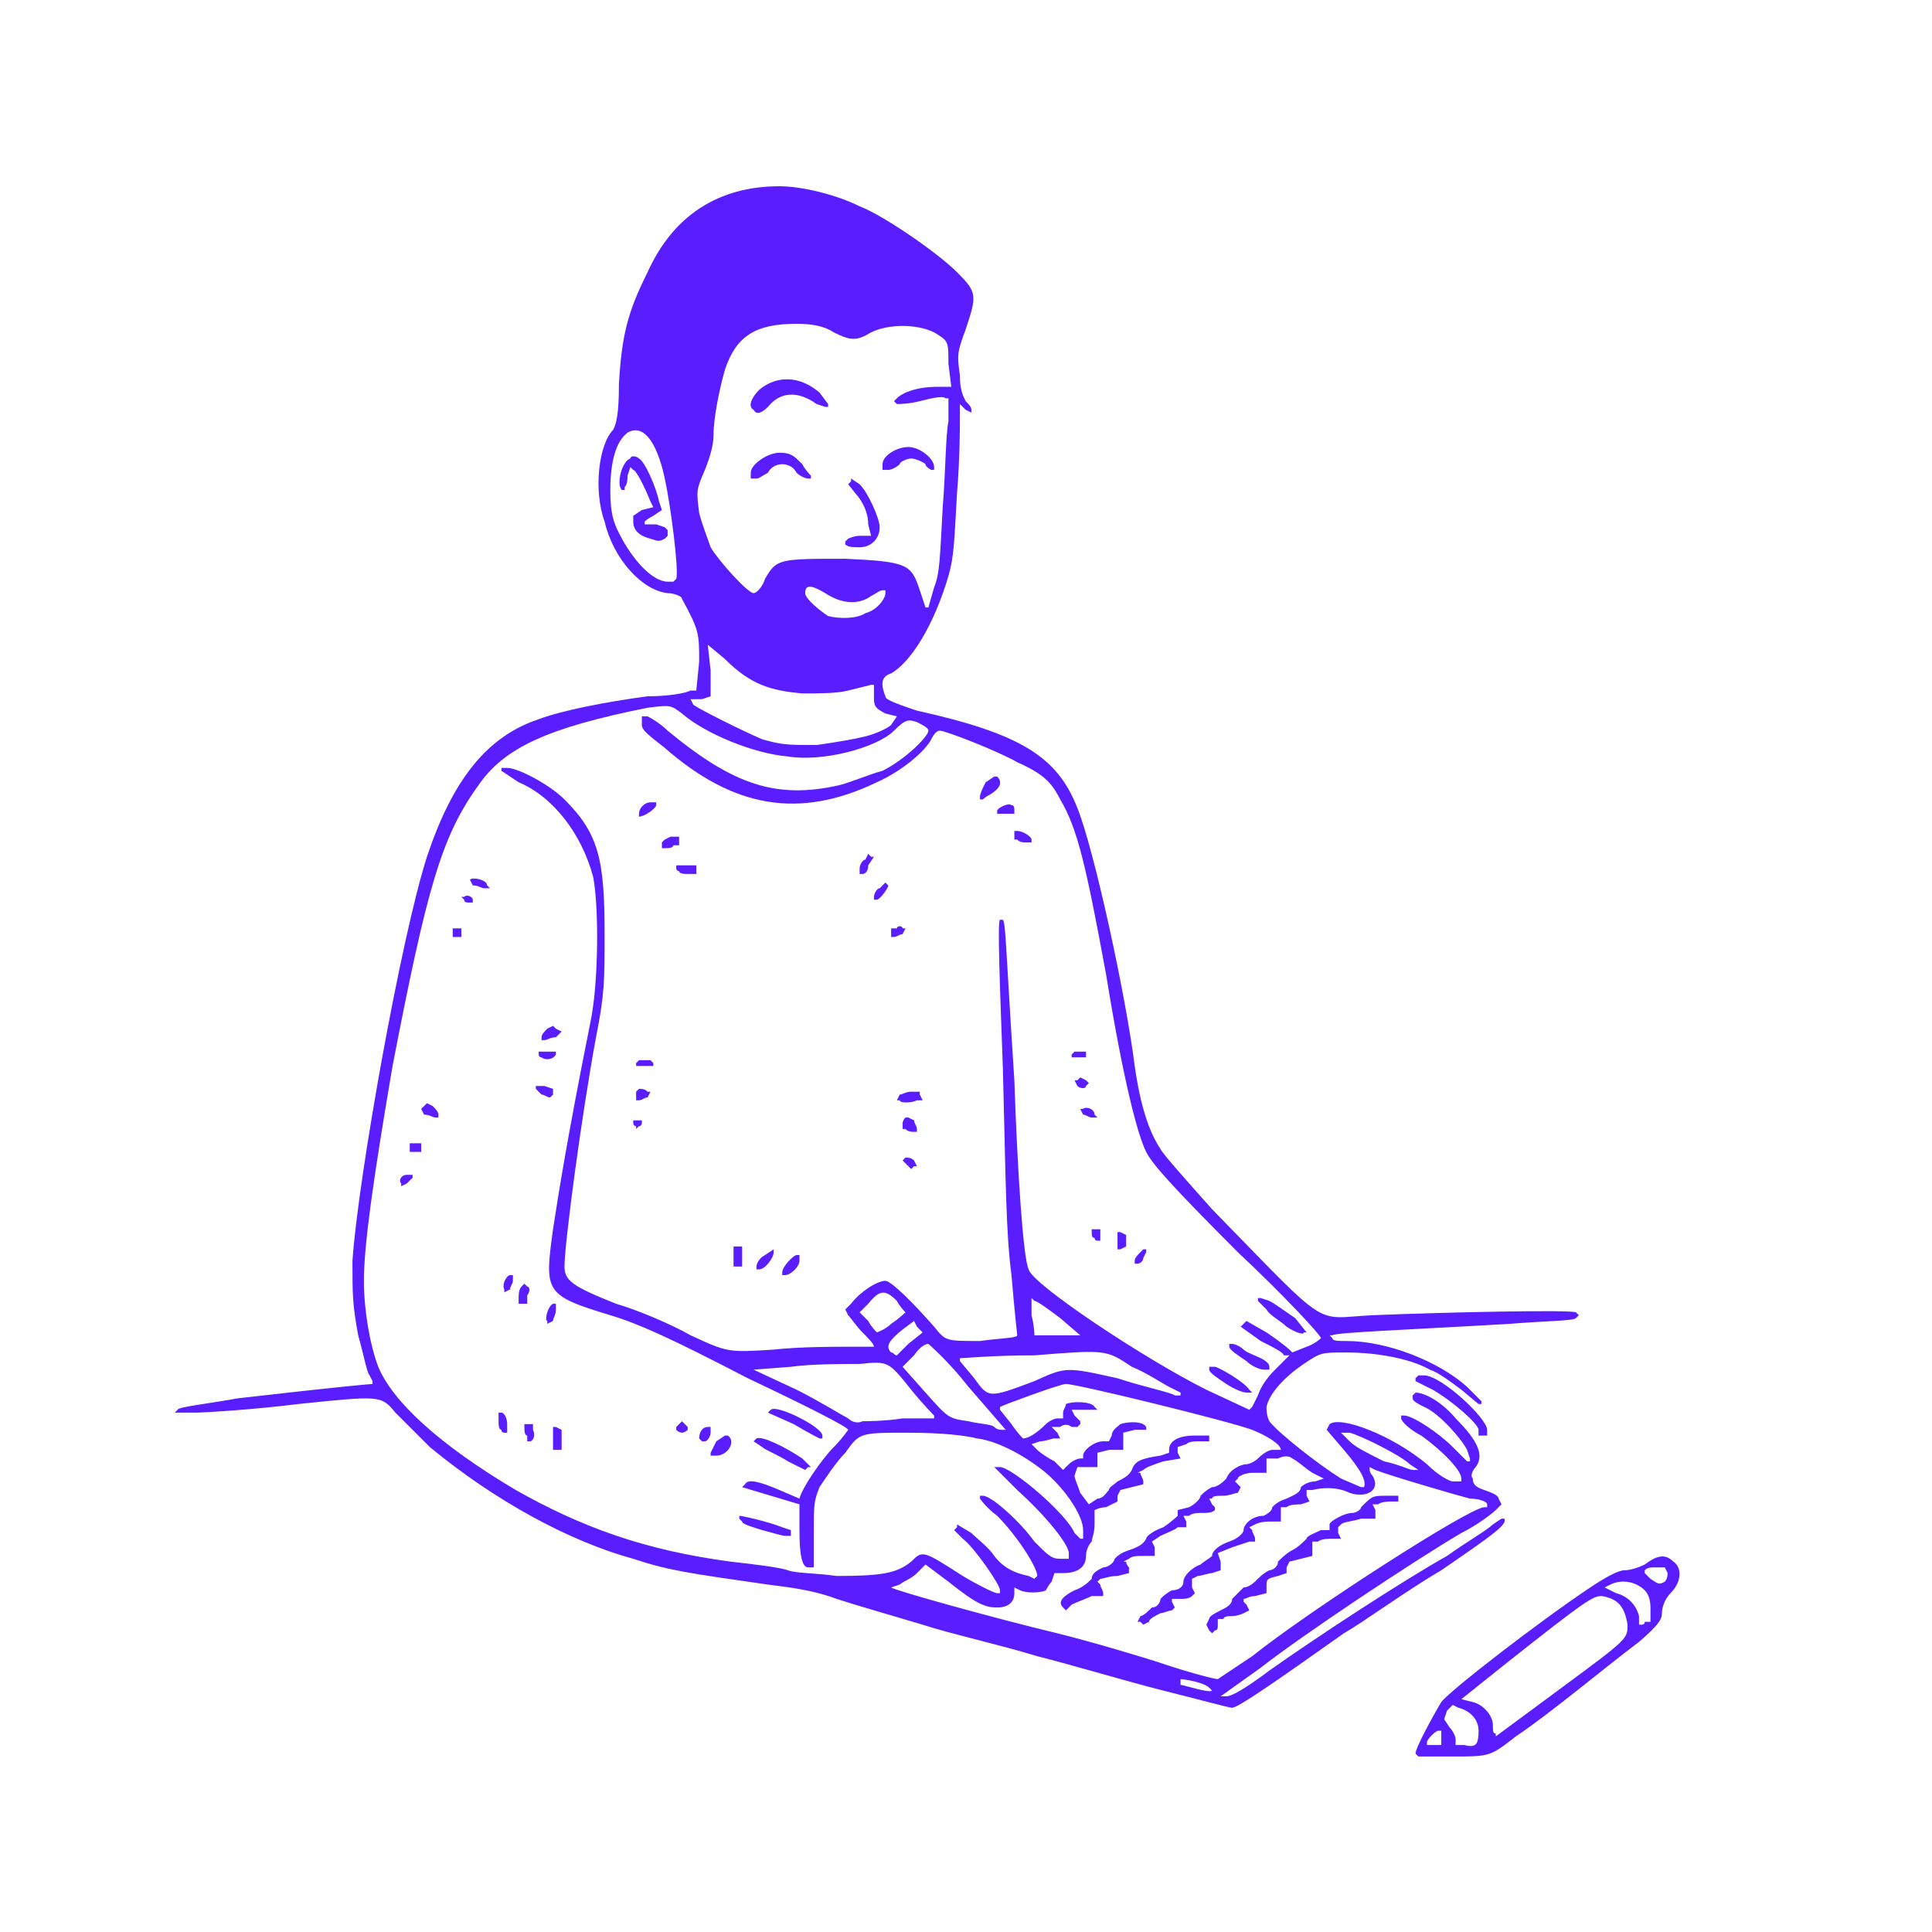 <svg width="899" height="899" viewBox="0 0 899 899" fill="none" xmlns="http://www.w3.org/2000/svg">
<path d="M658.666 816C658.666 813.333 666.666 798.667 670.666 792C674.666 786.667 716 754.667 740 738.667C748 733.333 753.333 730.667 756 730.667C758.666 730.667 762.666 729.333 765.333 728C770.666 724 774.666 722.667 778.666 726.667C782.666 729.333 782.666 736 777.333 741.333C774.666 744 773.333 748 773.333 750.667C773.333 753.333 772 756 762.666 764C746.666 776 721.333 797.333 705.333 808C693.333 817.333 693.333 817.333 676 817.333H660L658.666 816ZM688 805.333C688 800 684 796 678.666 794.667L676 793.333L673.333 796L672 800L674.666 804C676 805.333 677.333 808 677.333 809.333V812H681.333C686.666 813.333 688 812 688 805.333ZM670.666 809.333V805.333H669.333C668 805.333 664 809.333 664 810.667V812H668H670.666V809.333ZM757.333 756C756 748 753.333 744 745.333 742.667C741.333 742.667 738.666 744 700 774.667L680 790.667L685.333 792C690.666 793.333 694.666 798.667 694.666 802.667C694.666 805.333 694.666 806.667 696 806.667V808L726.666 785.333C757.333 762.667 757.333 762.667 757.333 756ZM765.333 754.667H768V748C768 744 766.666 741.333 765.333 740C761.333 736 754.666 734.667 749.333 737.333L746.666 738.667L752 741.333C757.333 742.667 761.333 746.667 762.666 752V756H764C764 756 765.333 756 765.333 754.667ZM774.666 736C776 734.667 776 732 776 732L774.666 729.333H770.666C768 729.333 766.666 729.333 765.333 730.667V732L768 734.667C772 737.333 772 737.333 774.666 736ZM541.333 786.667C525.333 782.667 498.666 774.667 482.666 770.667C465.333 765.333 441.333 760 429.333 756C416 752 397.333 746.667 389.333 744C378.666 740 368 738.667 357.333 737.333C320 732 310.666 730.667 294.666 725.333C265.333 717.333 230.666 698.667 200 673.333C194.666 668 186.666 660 184 657.333C177.333 649.333 177.333 649.333 138.666 653.333C117.333 656 94.666 657.333 90.666 657.333H81.333L82.666 656C82.666 654.667 96 653.333 110.666 650.667C157.333 645.333 172 644 173.333 644V642.667L172 640C170.666 638.667 169.333 630.667 166.666 621.333C164 606.667 164 602.667 164 586.667C166.666 548 186.666 436 198.666 398.667C210.666 362.667 226.666 342.667 250.666 334.667C261.333 330.667 281.333 326.667 301.333 324C310.666 324 318.666 322.667 321.333 321.333H324L325.333 308C325.333 294.667 325.333 293.333 317.333 278.667C317.333 277.333 313.333 276 310.666 276C298.666 274.667 285.333 260 281.333 242.667C276 228 278.666 206.667 285.333 200C286.666 197.333 288 193.333 288 178.667C289.333 156 292 145.333 301.333 126.667C313.333 100 334.666 86.666 362.666 86.666C373.333 86.666 389.333 90.666 400 96C410.666 100 436 117.333 445.333 126.667C454.666 136 454.666 137.333 449.333 153.333C445.333 164 445.333 165.333 446.666 174.667C446.666 181.333 448 184 449.333 186.667C450.666 188 452 189.333 452 190.667V192L449.333 190.667L446.666 188V194.667C446.666 197.333 446.666 213.333 445.333 229.333C444 252 444 258.667 441.333 268C434.666 290.667 424 308 414.666 313.333C410.666 314.667 409.333 317.333 412 324C412 325.333 414.666 326.667 426.666 330.667C474.666 341.333 492 352 501.333 376C509.333 396 524 464 528 496C530.666 514.667 534.666 526.667 540 534.667C541.333 537.333 553.333 550.667 564 562.667C620 620 610.666 613.333 638.666 612C670.666 610.667 730.666 609.333 733.333 610.667L734.666 612L733.333 613.333C732 614.667 718.666 614.667 702.666 616C657.333 618.667 621.333 620 620 621.333H618.666L620 622.667C620 624 622.666 624 626.666 624C645.333 624 669.333 633.333 682.666 645.333L689.333 652V653.333H688L680 646.667C674.666 642.667 669.333 638.667 665.333 637.333C656 632 640 629.333 626.666 629.333C614.666 629.333 614.666 629.333 606.666 634.667C598.666 640 590.666 648 589.333 654.667C589.333 656 589.333 658.667 590.666 661.333C594.666 666.667 613.333 681.333 624 688L633.333 692H634.666C636 689.333 633.333 684 625.333 674.667L617.333 665.333L618.666 662.667C624 658.667 648 668 664 681.333C669.333 686.667 674.666 689.333 676 689.333H680V688C680 684 670.666 674.667 661.333 668C656 665.333 652 661.333 652 660V658.667H653.333C657.333 658.667 669.333 666.667 676 673.333L682.666 680H684V678.667L682.666 674.667C680 669.333 669.333 657.333 662.666 654.667C660 653.333 657.333 652 657.333 650.667V649.333L658.666 648C662.666 648 670.666 652 677.333 660C688 670.667 690.666 677.333 686.666 682.667C685.333 684 684 686.667 685.333 688C685.333 690.667 686.666 692 690.666 693.333C694.666 694.667 697.333 696 697.333 697.333L698.666 700L696 702.667C694.666 704 688 709.333 680 713.333C657.333 726.667 605.333 761.333 586.666 776L568 789.333H570.666C573.333 789.333 580 785.333 590.666 777.333C613.333 761.333 652 736 673.333 724C682.666 717.333 692 712 694.666 709.333L698.666 706.667H700C701.333 709.333 696 713.333 670.666 730.667C654.666 740 634.666 754.667 625.333 760C593.333 782.667 576 794.667 573.333 794.667C572 794.667 557.333 790.667 541.333 786.667ZM562.666 785.333C560 782.667 550.666 781.333 549.333 781.333V782.667V784C550.666 784 562.666 788 564 786.667L562.666 785.333ZM582.666 770.667C609.333 749.333 684 701.333 690.666 701.333H692V700C692 698.667 688 697.333 684 697.333C678.666 696 646.666 686.667 640 684L637.333 682.667V684C637.333 684 637.333 685.333 638.666 686.667C642.666 693.333 636 697.333 628 694.667C622.666 692 616 692 610.666 693.333H608V696L609.333 698.667L605.333 700C604 700 600 700 598.666 701.333H596V705.333V708H592C589.333 708 586.666 708 584 709.333L581.333 710.667L582.666 712C582.666 713.333 584 714.667 584 716V717.333H581.333C581.333 717.333 577.333 718.667 573.333 720L566.666 722.667L568 726.667V730.667L564 732C562.666 732 558.666 733.333 557.333 733.333L554.666 734.667V738.667L556 741.333L554.666 742.667C553.333 744 550.666 744 549.333 744H545.333V745.333L546.666 748L545.333 749.333C544 749.333 541.333 750.667 540 750.667C537.333 752 534.666 753.333 534.666 754.667L532 756L530.666 754.667H529.333L530.666 752C532 752 534.666 749.333 536 748C538.666 748 540 745.333 540 744C541.333 742.667 542.666 741.333 545.333 740C548 740 550.666 738.667 550.666 736C550.666 733.333 554.666 729.333 558.666 728C560 726.667 562.666 725.333 564 724C564 721.333 568 718.667 572 717.333C576 716 578.666 713.333 578.666 712C578.666 709.333 582.666 705.333 588 705.333C590.666 704 592 702.667 592 701.333C593.333 700 594.666 698.667 598.666 697.333C601.333 696 605.333 694.667 605.333 692C606.666 690.667 609.333 689.333 612 689.333L616 688L610.666 685.333C606.666 682.667 604 680 601.333 678.667C600 677.333 597.333 677.333 594.666 678.667H589.333V681.333V685.333H582.666C580 685.333 576 686.667 576 688L574.666 689.333L576 690.667L577.333 692L576 694.667C574.666 694.667 572 696 569.333 696C566.666 696 564 696 564 697.333H562.666L564 700L565.333 701.333V702.667C564 704 561.333 704 560 704C557.333 704 554.666 704 553.333 705.333H550.666L552 708V710.667H548C546.666 712 542.666 713.333 540 714.667L536 717.333L537.333 720V724H532C529.333 724 526.666 724 525.333 725.333L522.666 726.667H524C524 728 525.333 729.333 525.333 729.333V732L520 733.333C516 733.333 513.333 734.667 512 734.667L510.666 736L512 737.333C512 738.667 513.333 740 513.333 741.333V742.667H508C505.333 744 501.333 745.333 498.666 746.667L496 749.333L494.666 748C492 745.333 494.666 742.667 500 740C504 738.667 506.666 736 508 734.667C508 732 510.666 730.667 513.333 729.333C516 729.333 518.666 726.667 518.666 725.333C520 724 521.333 722.667 525.333 721.333C529.333 720 532 718.667 533.333 716C533.333 714.667 537.333 712 541.333 710.667C545.333 708 548 705.333 548 705.333V702.667L553.333 701.333C556 700 558.666 697.333 558.666 696C560 694.667 561.333 693.333 564 692C566.666 692 569.333 689.333 570.666 688C572 684 577.333 681.333 580 681.333C581.333 681.333 584 680 585.333 678.667C588 676 590.666 674.667 592 674.667H596C596 672 589.333 668 582.666 665.333C572 661.333 501.333 644 496 644C493.333 644 468 653.333 465.333 654.667V656L470.666 662.667C473.333 666.667 476 669.333 476 669.333C478.666 669.333 482.666 666.667 486.666 662.667C488 661.333 490.666 660 492 660H494.666V657.333C494.666 656 496 654.667 496 653.333C498.666 652 508 652 509.333 654.667L510.666 656H504H498.666L500 658.667L502.666 661.333V662.667L501.333 664H498.666C497.333 662.667 494.666 662.667 493.333 664H489.333L492 666.667L493.333 669.333H490.666C489.333 669.333 486.666 670.667 484 670.667L480 672L482.666 674.667C484 676 488 678.667 490.666 680L494.666 684L497.333 681.333C498.666 680 501.333 678.667 502.666 678.667H504V677.333C504 674.667 509.333 670.667 513.333 670.667H516L517.333 668C517.333 665.333 520 664 521.333 662.667C525.333 661.333 532 661.333 533.333 664V665.333H528L522.666 666.667V670.667V674.667H516L510.666 676V678.667V682.667H505.333H501.333L500 686.667C500 688 501.333 690.667 502.666 694.667L506.666 700L510.666 697.333C513.333 697.333 514.666 694.667 516 693.333C516 692 518.666 690.667 520 689.333C522.666 688 525.333 686.667 526.666 684C528 680 530.666 678.667 540 677.333L544 676V674.667C544 670.667 548 668 556 668H562.666V669.333V670.667H558.666C556 670.667 553.333 670.667 552 672L548 673.333V676L549.333 678.667L541.333 680C537.333 681.333 533.333 682.667 532 684L529.333 685.333H530.666C530.666 686.667 532 688 532 689.333V690.667L526.666 692L521.333 693.333L520 696V698.667L514.666 701.333C512 701.333 509.333 702.667 509.333 702.667V709.333C509.333 713.333 508 716 508 717.333C506.666 718.667 505.333 721.333 505.333 724C505.333 729.333 501.333 732 494.666 732H490.666L489.333 736C488 737.333 486.666 740 486.666 740C484 741.333 477.333 741.333 474.666 740L472 738.667V741.333C472 745.333 469.333 748 464 748C458.666 748 454.666 746.667 441.333 736L430.666 728L426.666 732C424 734.667 420 736 418.666 737.333L414.666 738.667C416 740 464 753.333 492 760C508 764 530.666 770.667 542.666 774.667C554.666 778.667 565.333 781.333 566.666 781.333C566.666 781.333 574.666 776 582.666 770.667ZM465.333 740C465.333 737.333 453.333 720 448 716L444 712L445.333 710.667V709.333L452 713.333C454.666 716 460 720 462.666 724C466.666 729.333 472 732 478.666 733.333L481.333 734.667L482.666 733.333C482.666 729.333 473.333 714.667 464 705.333C458.666 701.333 456 697.333 456 697.333V696H457.333C461.333 696 474.666 708 481.333 717.333C488 724 489.333 725.333 493.333 725.333H497.333V722.667C497.333 718.667 486.666 705.333 473.333 693.333L462.666 682.667H465.333C470.666 682.667 496 704 500 713.333C501.333 714.667 502.666 716 502.666 716H504V712C504 705.333 496 693.333 486.666 685.333C478.666 678.667 465.333 670.667 454.666 669.333C449.333 668 438.666 666.667 422.666 666.667C400 666.667 400 666.667 393.333 676C389.333 680 384 688 381.333 692C378.666 698.667 378.666 700 378.666 714.667V729.333H376C373.333 729.333 372 724 372 712V700L358.666 696L345.333 692L346.666 690.667C348 688 353.333 689.333 362.666 693.333L372 697.333C373.333 692 382.666 678.667 388 673.333C392 669.333 394.666 665.333 394.666 665.333C394.666 664 373.333 653.333 348 641.333C312 622.667 297.333 616 284 612C253.333 602.667 253.333 601.333 257.333 572C260 554.667 264 529.333 274.666 476C278.666 457.333 278.666 421.333 276 408C270.666 388 257.333 370.667 241.333 364C237.333 361.333 233.333 358.667 233.333 358.667V357.333H236C241.333 357.333 256 365.333 262.666 372C278.666 388 281.333 400 281.333 434.667C281.333 456 281.333 462.667 277.333 482.667C270.666 518.667 262.666 578.667 262.666 589.333C262.666 596 266.666 598.667 286.666 606.667C296 609.333 312 616 321.333 621.333C338.666 629.333 338.666 629.333 360 628C372 626.667 388 626.667 394.666 626.667H406.666C406.666 625.333 404 622.667 401.333 620C398.666 617.333 396 613.333 394.666 612L393.333 609.333L396 606.667C400 601.333 408 596 412 596C414.666 596 425.333 606.667 434.666 617.333C440 624 440 624 456 624C465.333 622.667 473.333 622.667 473.333 621.333C473.333 621.333 472 609.333 470.666 593.333C468 573.333 468 548 466.666 497.333C465.333 460 464 428 465.333 428H466.666C468 429.333 468 441.333 472 502.667C473.333 542.667 476 585.333 478.666 590.667C480 597.333 532 632 561.333 646.667L581.333 656L582.666 654.667C582.666 654.667 584 652 585.333 649.333C586.666 645.333 589.333 641.333 593.333 637.333L600 630.667H597.333C597.333 629.333 592 626.667 586.666 624L577.333 617.333L578.666 616L580 614.667L589.333 620C593.333 622.667 598.666 626.667 600 628L601.333 629.333L608 626.667C612 625.333 614.666 622.667 614.666 622.667C614.666 621.333 597.333 602.667 576 582.667C544 550.667 536 541.333 533.333 536C529.333 528 522.666 502.667 514.666 453.333C505.333 402.667 501.333 385.333 493.333 372C489.333 364 485.333 360 473.333 354.667C464 349.333 440 340 437.333 340C436 340 434.666 341.333 433.333 344C430.666 349.333 420 358.667 408 364C372 381.333 341.333 376 309.333 348C302.666 342.667 298.666 340 298.666 337.333V333.333H301.333C301.333 333.333 306.666 336 310.666 340C341.333 365.333 361.333 372 390.666 365.333C396 364 405.333 360 410.666 358.667C421.333 353.333 432 342.667 432 340C432 338.667 429.333 337.333 426.666 336C422.666 334.667 421.333 334.667 416 340C408 348 382.666 354.667 366.666 352C350.666 350.667 328 341.333 317.333 332C312 328 312 328 301.333 329.333C254.666 338.667 234.666 348 222.666 365.333C205.333 389.333 198.666 413.333 182.666 496C173.333 550.667 169.333 580 169.333 596C169.333 609.333 172 625.333 176 636C182.666 652 204 672 240 693.333C270.666 710.667 300 721.333 340 726.667C352 728 362.666 729.333 366.666 730.667C369.333 732 380 732 389.333 733.333C410.666 733.333 417.333 732 424 726.667C429.333 721.333 429.333 721.333 448 733.333C454.666 737.333 462.666 741.333 464 741.333H465.333V740ZM656 681.333C652 677.333 633.333 668 628 666.667H624L628 670.667C630.666 673.333 636 676 644 680C650.666 681.333 656 684 657.333 684H660L656 681.333ZM450.666 645.333C441.333 633.333 432 625.333 432 625.333C430.666 625.333 428 626.667 425.333 630.667L420 636L430.666 648C441.333 660 441.333 660 450.666 661.333C456 662.667 461.333 662.667 462.666 664C464 665.333 465.333 665.333 466.666 665.333H468L450.666 645.333ZM420 660H434.666V658.667C434.666 658.667 429.333 653.333 424 646.667C413.333 633.333 413.333 633.333 400 634.667C392 634.667 377.333 634.667 368 636L350.666 637.333L370.666 646.667C381.333 652 392 658.667 394.666 660C396 661.333 398.666 662.667 401.333 661.333C402.666 661.333 412 661.333 420 660ZM481.333 642.667C496 636 496 636 520 641.333C532 645.333 545.333 648 546.666 649.333H549.333V648C549.333 648 546.666 646.667 544 645.333C541.333 644 533.333 638.667 526.666 636C514.666 628 514.666 628 481.333 630.667C462.666 630.667 448 632 446.666 632V633.333L453.333 641.333C460 650.667 460 650.667 481.333 642.667ZM422.666 625.333L429.333 620L426.666 617.333L425.333 614.667L420 618.667C413.333 624 412 626.667 414.666 629.333C416 629.333 416 630.667 417.333 630.667C417.333 630.667 420 628 422.666 625.333ZM500 621.333H502.666L493.333 613.333C488 609.333 482.666 605.333 481.333 605.333L480 604V612C481.333 617.333 481.333 621.333 481.333 621.333C482.666 621.333 490.666 621.333 500 621.333ZM414.666 616C418.666 613.333 421.333 610.667 421.333 610.667C421.333 610.667 418.666 608 417.333 605.333C412 600 409.333 600 404 606.667L400 610.667L404 614.667C405.333 617.333 408 620 408 620C408 620 412 618.667 414.666 616ZM402.666 342.667C408 341.333 413.333 338.667 414.666 337.333L417.333 333.333L412 332C406.666 329.333 406.666 328 406.666 324V318.667H405.333C405.333 318.667 400 320 394.666 321.333C389.333 322.667 381.333 322.667 373.333 322.667C358.666 321.333 349.333 318.667 337.333 306.667L329.333 300L330.666 312V324L326.666 325.333H321.333L322.666 328C326.666 330.667 345.333 340 354.666 344C364 346.667 366.666 346.667 380 346.667C389.333 345.333 397.333 344 402.666 342.667ZM402.666 285.333C408 284 412 278.667 412 276V274.667H410.666C409.333 274.667 408 276 405.333 277.333C400 281.333 392 281.333 384 276C377.333 272 374.666 272 374.666 276C374.666 278.667 381.333 284 385.333 286.667C390.666 288 398.666 288 402.666 285.333ZM434.666 273.333C437.333 266.667 437.333 260 438.666 236C440 220 440 202.667 441.333 196V185.333H440C438.666 184 433.333 185.333 428 186.667C422.666 188 418.666 188 417.333 188L416 186.667L417.333 185.333C420 182.667 426.666 180 436 180H442.666L441.333 169.333C441.333 158.667 441.333 158.667 434.666 154.667C426.666 150.667 413.333 150.667 405.333 154.667C398.666 158.667 396 158.667 388 154.667C384 152 378.666 150.667 370.666 150.667C352 150.667 342.666 156 337.333 172C334.666 181.333 332 194.667 332 202.667C332 206.667 330.666 212 328 218.667C324 228 324 228 325.333 238.667C326.666 244 329.333 250.667 330.666 254.667C334.666 261.333 348 276 350.666 276C352 276 354.666 273.333 356 269.333C361.333 260 362.666 260 393.333 260C422.666 261.333 424 262.667 428 274.667L430.666 282.667H432L434.666 273.333ZM314.666 269.333C316 265.333 312 234.667 309.333 222.667C305.333 204 298.666 197.333 292 201.333C286.666 205.333 284 214.667 284 228C284 238.667 285.333 242.667 288 248C294.666 261.333 304 270.667 310.666 270.667H313.333L314.666 269.333ZM688 665.333C688 662.667 676 652 666.666 646.667L658.666 642.667V641.333L660 640H662.666C670.666 640 692 660 692 665.333V668H690.666H688V665.333ZM562.666 758.667L561.333 756L562.666 753.333C562.666 752 565.333 750.667 568 749.333C570.666 748 573.333 746.667 573.333 744C574.666 742.667 577.333 740 578.666 738.667C581.333 738.667 584 736 585.333 734.667C586.666 733.333 588 732 590.666 730.667C592 730.667 594.666 729.333 594.666 726.667C596 725.333 598.666 722.667 601.333 721.333C604 720 606.666 717.333 608 716C608 714.667 612 713.333 614.666 712H618.666V709.333C618.666 708 625.333 704 629.333 704C630.666 704 633.333 702.667 633.333 701.333C638.666 696 638.666 696 645.333 696H650.666V697.333V698.667H648C646.666 698.667 642.666 698.667 641.333 700H638.666L640 702.667V706.667H633.333C629.333 708 625.333 708 624 709.333L622.666 710.667V713.333L624 716H620C618.666 716 614.666 716 613.333 717.333H610.666V720V724L605.333 725.333L600 726.667L598.666 729.333V732L594.666 733.333C589.333 734.667 589.333 734.667 589.333 738.667V741.333L584 742.667C581.333 742.667 580 744 578.666 744V745.333L580 746.667L581.333 749.333L578.666 750.667C576 752 573.333 752 573.333 752C572 752 569.333 752 569.333 753.333H566.666V756C566.666 757.333 566.666 758.667 565.333 758.667L564 760L562.666 758.667ZM354.666 712C350.666 710.667 345.333 709.333 345.333 708L344 706.667V705.333C345.333 705.333 357.333 708 364 710.667L368 712V713.333V714.667H365.333C364 714.667 360 713.333 354.666 712ZM366.666 680C362.666 677.333 356 674.667 354.666 673.333L350.666 670.667L352 669.333C354.666 668 365.333 673.333 373.333 678.667L377.333 682.667H376L374.666 684L366.666 680ZM330.666 676C330.666 676 332 673.333 333.333 670.667L337.333 668H338.666C342.666 670.667 338.666 677.333 333.333 677.333H330.666V676ZM257.333 669.333V664H258.666L261.333 665.333V669.333V674.667H260H257.333V669.333ZM245.333 668C244 668 244 665.333 244 664V662.667H245.333H248V665.333C249.333 668 248 670.667 246.666 670.667H245.333V668ZM325.333 669.333C325.333 666.667 326.666 664 329.333 664H330.666V666.667C330.666 668 329.333 670.667 328 670.667H326.666L325.333 669.333ZM369.333 662.667L357.333 657.333L358.666 656C361.333 653.333 382.666 664 382.666 668V669.333H381.333C381.333 669.333 376 666.667 369.333 662.667ZM233.333 665.333C232 665.333 232 662.667 232 661.333V657.333H233.333C234.666 657.333 236 660 236 662.667V666.667H234.666C234.666 666.667 233.333 666.667 233.333 665.333ZM314.666 665.333V664L316 662.667L317.333 661.333L318.666 662.667L320 664V665.333C318.666 666.667 317.333 666.667 317.333 666.667C317.333 666.667 316 666.667 314.666 665.333ZM570.666 644C566.666 641.333 562.666 638.667 562.666 637.333V636H565.333C566.666 636 578.666 642.667 581.333 646.667L582.666 648H580C578.666 648 574.666 646.667 570.666 644ZM580 633.333C576 630.667 572 628 572 626.667V625.333H573.333C574.666 625.333 577.333 626.667 578.666 628C580 629.333 584 630.667 586.666 632C589.333 633.333 590.666 634.667 590.666 636V637.333H588C586.666 637.333 582.666 636 580 633.333ZM598.666 617.333C596 614.667 590.666 612 589.333 609.333L585.333 605.333V604H586.666L590.666 605.333C593.333 606.667 598.666 610.667 602.666 613.333L608 620H606.666C606.666 621.333 602.666 620 598.666 617.333ZM254.666 614.667C253.333 614.667 254.666 608 257.333 606.667H258.666V609.333C258.666 612 257.333 613.333 257.333 614.667L254.666 616V614.667ZM241.333 604C241.333 602.667 241.333 600 242.666 598.667L244 597.333L245.333 598.667C246.666 598.667 246.666 601.333 245.333 602.667V606.667H242.666H241.333V604ZM234.666 600C233.333 597.333 236 593.333 237.333 593.333H238.666V596C238.666 597.333 237.333 598.667 237.333 600L234.666 601.333V600ZM364 592C364 589.333 369.333 584 370.666 584H372V586.667C372 589.333 368 593.333 365.333 593.333H364V592ZM352 589.333C352 588 353.333 585.333 356 584L360 581.333V582.667C360 585.333 356 590.667 353.333 590.667H352V589.333ZM341.333 585.333V580H344H345.333V585.333V589.333H344H341.333V585.333ZM528 586.667C528 585.333 529.333 584 530.666 582.667L532 581.333H533.333V582.667L532 585.333C532 586.667 530.666 588 529.333 588H528V586.667ZM520 577.333V573.333H521.333L524 574.667V577.333V580L521.333 581.333H520V577.333ZM509.333 576C508 576 508 574.667 508 573.333V572H510.666H512V574.667V577.333H510.666C510.666 577.333 509.333 577.333 509.333 576ZM186.666 550.667C185.333 549.333 186.666 546.667 189.333 546.667H192V548C192 548 190.666 549.333 189.333 550.667L186.666 552V550.667ZM421.333 541.333L420 540L421.333 538.667C422.666 538.667 424 538.667 425.333 540L426.666 542.667H425.333L424 544L421.333 541.333ZM190.666 534.667V532H193.333H196V534.667V536H193.333H190.666V534.667ZM421.333 525.333H420V522.667C420 522.667 420 521.333 421.333 520H422.666L425.333 521.333C425.333 522.667 426.666 524 426.666 525.333V526.667H425.333C424 526.667 422.666 526.667 421.333 525.333ZM296 524C294.666 524 294.666 522.667 294.666 522.667V521.333H297.333H298.666V522.667C298.666 522.667 298.666 524 297.333 524L296 525.333V524ZM197.333 518.667L196 516L197.333 514.667L198.666 513.333L201.333 514.667C202.666 516 204 517.333 204 518.667V520H202.666C201.333 520 200 518.667 197.333 518.667ZM504 518.667L502.666 516H504C505.333 514.667 509.333 516 509.333 518.667L510.666 520H508C506.666 520 505.333 518.667 504 518.667ZM418.666 512H417.333L418.666 509.333C420 509.333 421.333 508 424 508H428V509.333L429.333 512H426.666C424 513.333 418.666 513.333 418.666 512ZM296 509.333V508L297.333 506.667C298.666 506.667 300 506.667 301.333 508H302.666L301.333 510.667C300 510.667 298.666 512 297.333 512H296V509.333ZM252 509.333C250.666 508 249.333 506.667 249.333 506.667V505.333H253.333L257.333 506.667V508V509.333L256 510.667C254.666 510.667 253.333 509.333 252 509.333ZM501.333 505.333L500 502.667H501.333L502.666 501.333L505.333 502.667L506.666 504L505.333 505.333C505.333 506.667 502.666 506.667 501.333 505.333ZM296 494.667L297.333 493.333H300H302.666L304 494.667V496H300H296V494.667ZM252 492C250.666 492 250.666 490.667 250.666 490.667V489.333H254.666H258.666V490.667C257.333 493.333 253.333 493.333 252 492ZM498.666 490.667L500 489.333H502.666H505.333V490.667V492H501.333H498.666V490.667ZM252 482.667C252 481.333 253.333 480 254.666 478.667L257.333 477.333L258.666 478.667L261.333 480L258.666 482.667C256 482.667 254.666 484 253.333 484H252V482.667ZM210.666 434.667V432H213.333H214.666V434.667V436H213.333H210.666V434.667ZM414.666 434.667V432H417.333C417.333 430.667 420 430.667 420 432H421.333L420 434.667C418.666 434.667 417.333 436 416 436H414.666V434.667ZM216 418.667L214.666 417.333H216C217.333 416 220 417.333 220 418.667V420H218.666C217.333 420 216 420 216 418.667ZM406.666 417.333C406.666 416 408 413.333 409.333 413.333L412 410.667L413.333 412C413.333 413.333 409.333 418.667 408 418.667H406.666V417.333ZM220 412L218.666 409.333C220 408 226.666 409.333 226.666 412L228 413.333H225.333C224 413.333 222.666 412 220 412ZM316 405.333C314.666 405.333 314.666 404 314.666 404V402.667H320H324V405.333V406.667H320C318.666 406.667 316 406.667 316 405.333ZM400 404C400 402.667 401.333 400 402.666 400L404 397.333L405.333 398.667H406.666L404 402.667C404 405.333 402.666 406.667 401.333 406.667H400V404ZM308 392L309.333 390.667L312 389.333H316V390.667V393.333H313.333C313.333 394.667 310.666 394.667 309.333 394.667H308V392ZM473.333 390.667H472V388V386.667H473.333C476 386.667 480 389.333 480 390.667V392H477.333C476 392 474.666 392 473.333 390.667ZM297.333 378.667C297.333 376 300 373.333 302.666 373.333H305.333V374.667C305.333 376 300 380 297.333 380V378.667ZM464 377.333C464 376 469.333 373.333 470.666 374.667C472 374.667 472 376 472 377.333V378.667H468H464V377.333ZM456 370.667C456 369.333 457.333 366.667 458.666 364L462.666 361.333H464C466.666 364 465.333 366.667 461.333 369.333C458.666 370.667 457.333 372 457.333 372H456V370.667ZM393.333 253.333V252L394.666 250.667C394.666 250.667 397.333 249.333 400 249.333H405.333L404 244C404 240 402.666 236 400 232L394.666 225.333L396 224V222.667L400 225.333C404 229.333 409.333 241.333 409.333 245.333C409.333 250.667 405.333 254.667 400 254.667C397.333 254.667 394.666 254.667 393.333 253.333ZM349.333 220C349.333 216 357.333 210.667 362.666 210.667C368 210.667 369.333 212 373.333 216C374.666 218.667 377.333 221.333 377.333 221.333V222.667H376C374.666 222.667 372 221.333 370.666 220C369.333 217.333 366.666 216 364 216C361.333 216 358.666 217.333 357.333 220C354.666 221.333 353.333 222.667 352 222.667H349.333V220ZM410.666 216C410.666 212 417.333 208 422.666 208C428 208 434.666 213.333 434.666 217.333V218.667H433.333C433.333 218.667 430.666 217.333 430.666 216C429.333 214.667 425.333 213.333 424 213.333C422.666 213.333 418.666 214.667 418.666 216C417.333 217.333 414.666 218.667 413.333 218.667H410.666V216ZM350.666 190.667C348 189.333 349.333 185.333 353.333 181.333C361.333 174.667 372 174.667 381.333 182.667L385.333 188V189.333H384L380 188C370.666 181.333 362.666 182.667 357.333 189.333C354.666 192 352 193.333 350.666 190.667ZM302.666 250.667C297.333 249.333 294.666 246.667 294.666 242.667V240L298.666 237.333L304 236L302.666 233.333C300 226.667 296 218.667 294.666 218.667L293.333 217.333L292 221.333C292 222.667 292 225.333 290.666 226.667V228H289.333C286.666 225.333 289.333 214.667 293.333 213.333C293.333 212 296 212 297.333 213.333C300 214.667 305.333 226.667 306.666 233.333L308 237.333L304 240C301.333 241.333 300 242.667 300 242.667V244H305.333L309.333 245.333L310.666 246.667V249.333L309.333 250.667C306.666 252 306.666 252 302.666 250.667Z" fill="#591DFF"/>
</svg>
